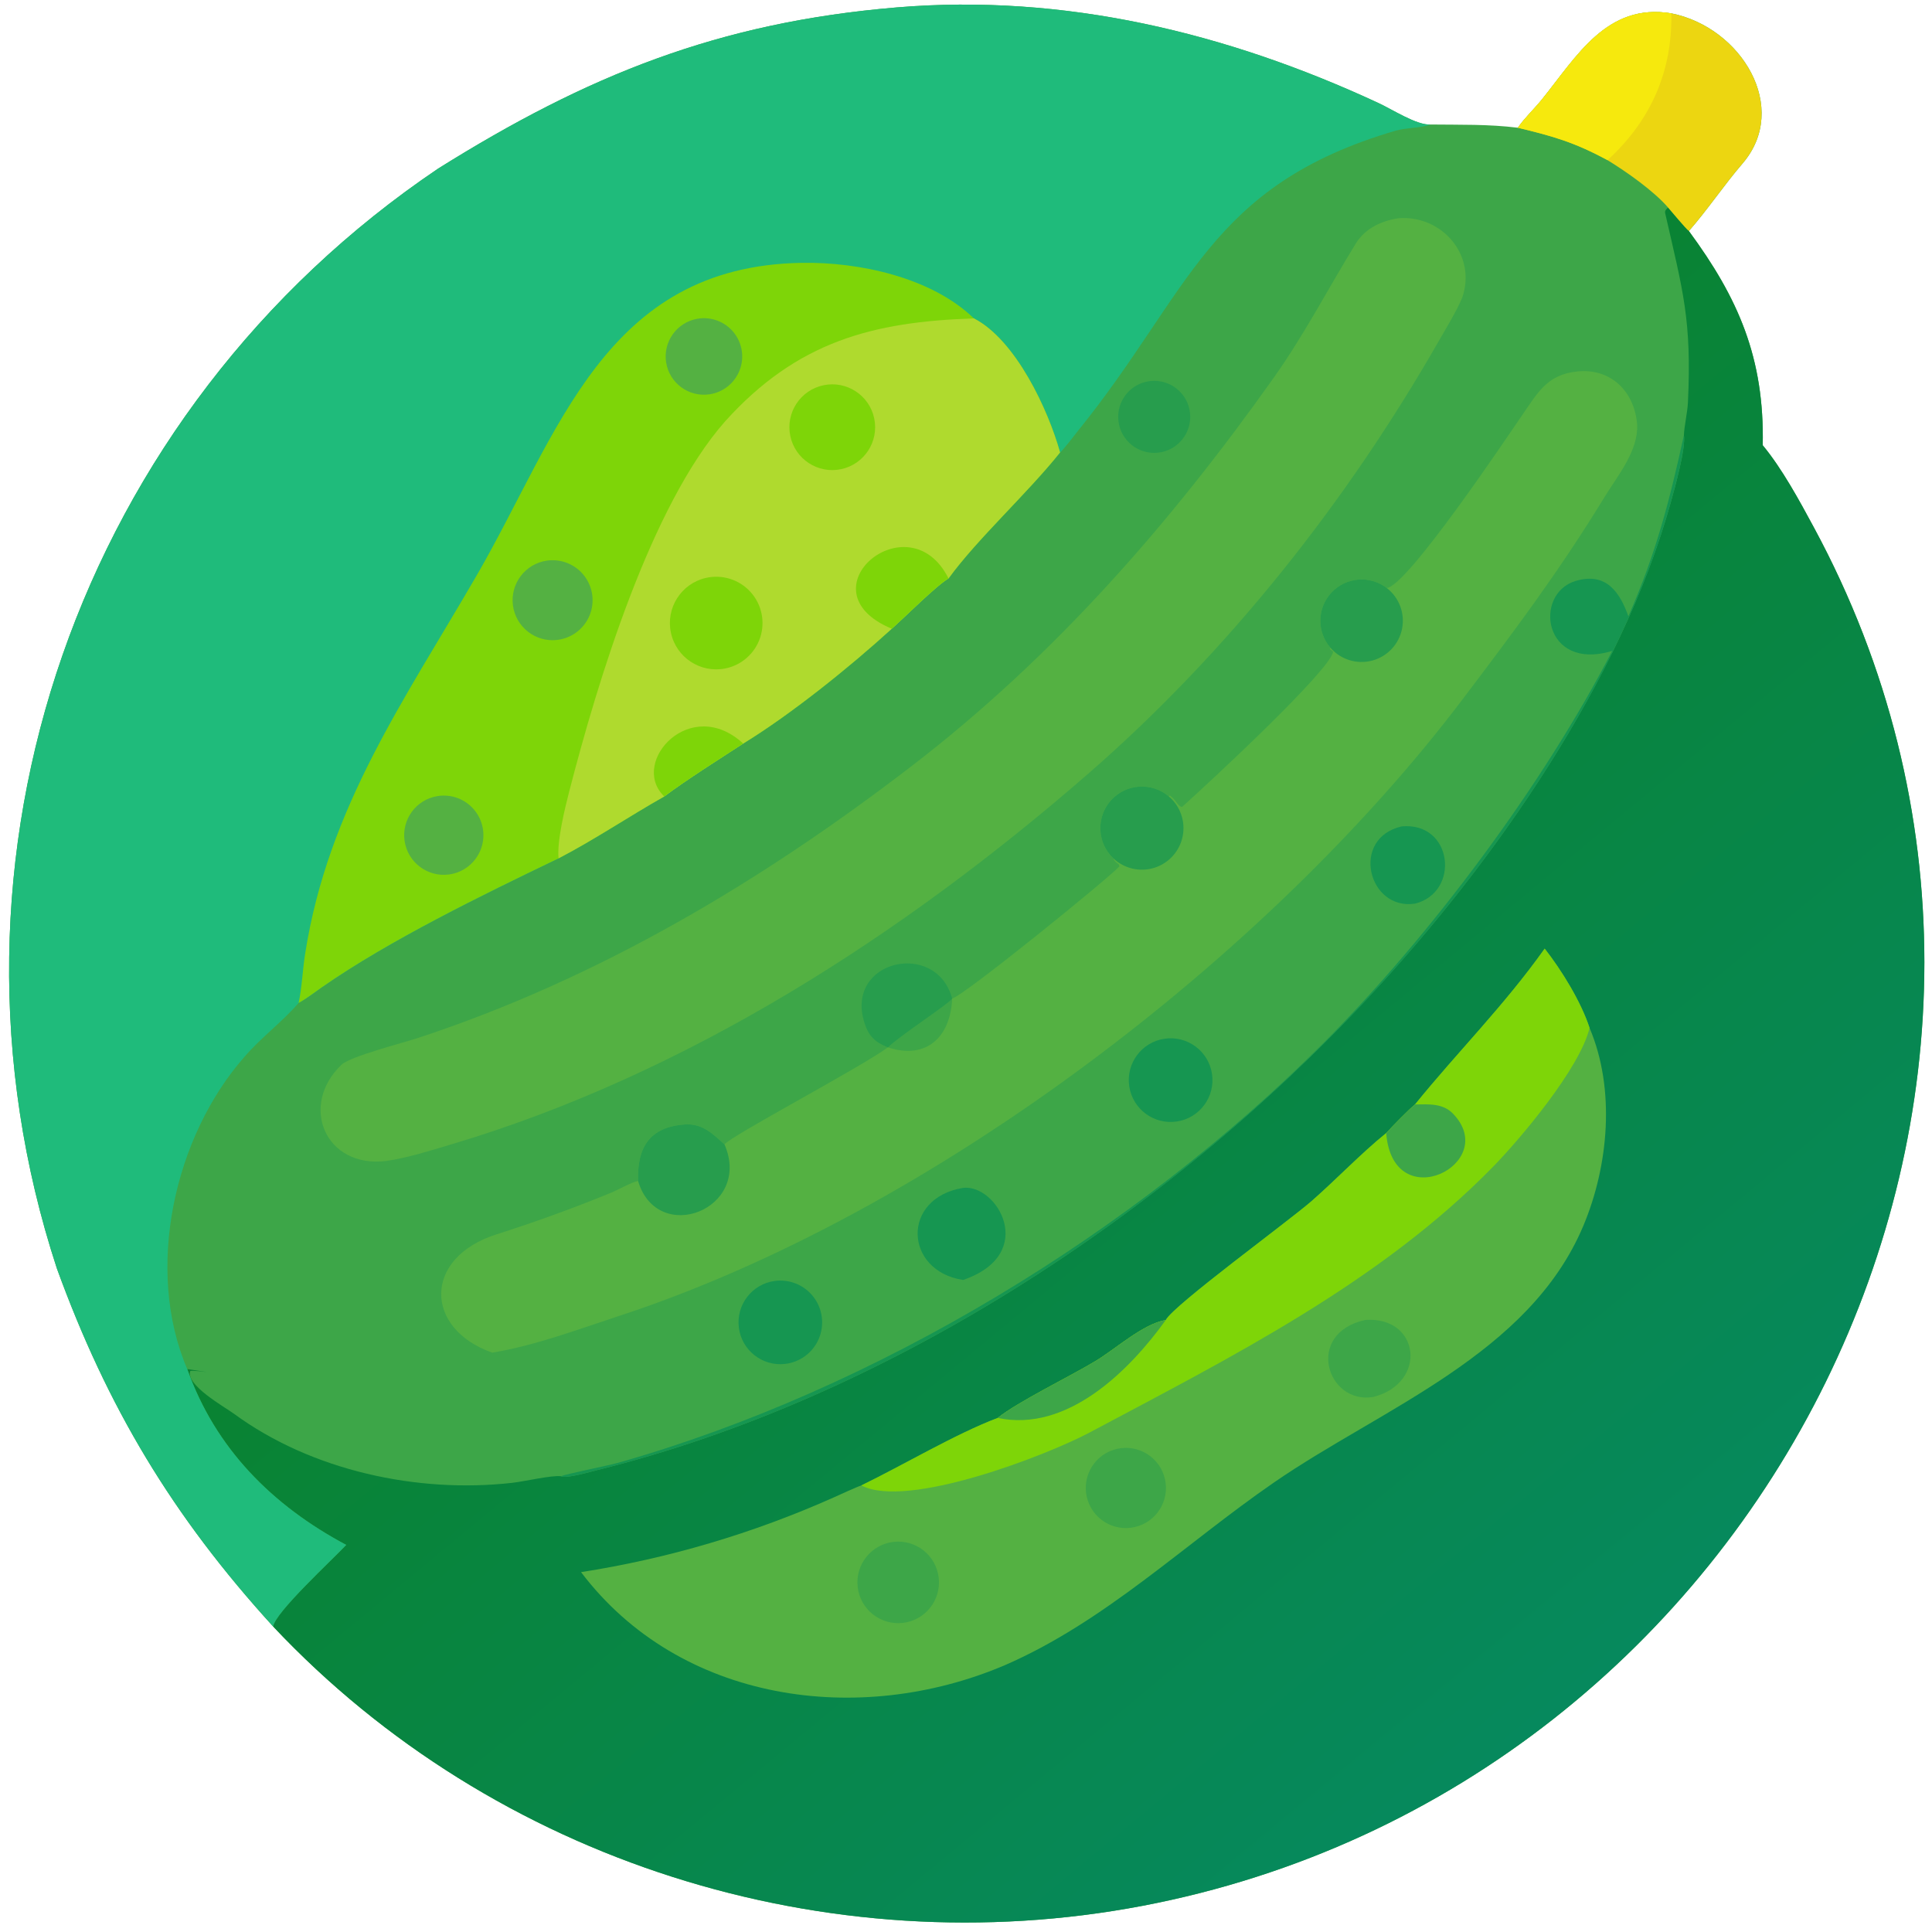 <?xml version="1.0" encoding="utf-8" ?><svg xmlns="http://www.w3.org/2000/svg" xmlns:xlink="http://www.w3.org/1999/xlink" width="1024" height="1024" viewBox="0 0 1024 1024"><path fill="#3DA648" transform="scale(2 2)" d="M72.393 431.046C45.696 401.765 28.436 372.906 15.069 336.143C-20.624 227.235 21.076 108.767 116.132 44.663C155.58 19.985 190.335 5.928 237.61 1.966C282.027 -1.756 325.087 8.651 365.135 27.223C368.847 28.904 375.476 33.28 379.164 32.996C387.005 33.09 394.413 32.883 402.246 33.851C404.06 31.206 406.56 28.907 408.582 26.405C417.818 14.969 425.816 0.703 442.93 3.539C461.494 7.242 474.464 28.583 461.789 43.33C456.88 49.043 452.517 55.574 447.568 61.226C460.705 79.058 467.608 94.893 467.143 117.999C472.28 124.193 476.863 132.675 480.681 139.742C560.878 288.181 468.215 473.583 302.727 505.075C219.22 520.967 131.124 493.435 72.393 431.046Z"/><defs><linearGradient id="gradient_0" gradientUnits="userSpaceOnUse" x1="235.837" y1="216.893" x2="424.077" y2="444.218"><stop offset="0" stop-color="#098332"/><stop offset="1" stop-color="#06895D"/></linearGradient></defs><path fill="url(#gradient_0)" transform="scale(2 2)" d="M446.253 115.359C446.334 112.877 447.202 109.353 447.324 106.595C448.33 84.688 446.034 77.344 441.284 56.48C441.129 55.798 441.629 55.389 442.074 55.015C443.248 56.352 446.477 60.283 447.568 61.226C460.705 79.058 467.608 94.893 467.143 117.999C472.28 124.193 476.863 132.675 480.681 139.742C560.878 288.181 468.215 473.583 302.727 505.075C219.22 520.967 131.124 493.435 72.393 431.046C72.788 427.408 88.162 413.263 91.747 409.418C72.236 399.024 57.066 383.884 49.618 362.81C60.333 364.503 52.375 363.069 50.44 363.311C49.046 367.006 59.482 372.812 62.016 374.67C82.618 389.775 110.685 395.793 135.737 392.967C139.209 392.576 146.067 390.917 148.659 391.217C149.927 391.952 156.457 390.033 158.256 389.588C234.847 370.625 309.125 321.887 362.864 264.096C396.021 228.536 429.683 180.282 442.784 133.091C443.767 129.55 446.801 118.765 446.253 115.359Z"/><path fill="#54B142" transform="scale(2 2)" d="M409.359 251.393C413.887 257.184 418.997 265.482 421.249 272.404C428.128 288.595 426.323 308.878 419.587 324.884C405.246 358.957 366.165 373.204 337.68 392.827C313.93 409.188 292.891 429.739 266.271 441.305C227.683 457.733 180.125 451.179 153.982 416.63C177.061 413.037 199.603 406.355 220.938 396.838C222.192 396.279 227.209 393.962 228.264 393.655C239.421 388.231 253.3 379.966 264.412 375.764C269.697 371.51 283.795 364.651 290.314 360.705C295.887 357.332 302.781 350.943 308.958 349.797C311.078 345.826 341.502 323.629 347.632 318.259C354.144 312.554 360.704 305.651 367.355 300.276C368.868 298.621 373.404 293.972 374.991 292.692C386.388 278.634 398.514 266.636 409.359 251.393Z"/><path fill="#7ED508" transform="scale(2 2)" d="M409.359 251.393C413.887 257.184 418.997 265.482 421.249 272.404C418.765 282.993 402.885 301.828 395.646 309.23C365.646 339.903 326.181 359.704 288.708 379.658C277.568 385.59 240.417 400.049 228.264 393.655C239.421 388.231 253.3 379.966 264.412 375.764C269.697 371.51 283.795 364.651 290.314 360.705C295.887 357.332 302.781 350.943 308.958 349.797C311.078 345.826 341.502 323.629 347.632 318.259C354.144 312.554 360.704 305.651 367.355 300.276C368.868 298.621 373.404 293.972 374.991 292.692C386.388 278.634 398.514 266.636 409.359 251.393Z"/><path fill="#3DA648" transform="scale(2 2)" d="M374.991 292.692C378.56 292.665 382.322 292.298 385.056 295.129C397.814 308.341 369.096 322.793 367.355 300.276C368.868 298.621 373.404 293.972 374.991 292.692Z"/><path fill="#3DA648" transform="scale(2 2)" d="M264.412 375.764C269.697 371.51 283.795 364.651 290.314 360.705C295.887 357.332 302.781 350.943 308.958 349.797C299.29 363.26 282.834 379.674 264.412 375.764Z"/><path fill="#3DA648" transform="scale(2 2)" d="M237.814 408.546C243.804 408.425 248.749 413.202 248.836 419.193C248.923 425.184 244.118 430.101 238.126 430.154C232.183 430.206 227.314 425.448 227.228 419.505C227.142 413.563 231.872 408.666 237.814 408.546Z"/><path fill="#3DA648" transform="scale(2 2)" d="M295.996 383.973C301.736 382.66 307.448 386.265 308.734 392.011C310.019 397.756 306.387 403.452 300.635 404.709C294.922 405.958 289.274 402.356 287.998 396.65C286.721 390.943 290.296 385.278 295.996 383.973Z"/><path fill="#3DA648" transform="scale(2 2)" d="M361.818 349.797C376.319 348.769 378.407 366.51 363.935 370.207C351.646 372.299 345.649 353.375 361.818 349.797Z"/><path fill="#1FBB7B" transform="scale(2 2)" d="M72.393 431.046C45.696 401.765 28.436 372.906 15.069 336.143C-20.624 227.235 21.076 108.767 116.132 44.663C155.58 19.985 190.335 5.928 237.61 1.966C282.027 -1.756 325.087 8.651 365.135 27.223C368.847 28.904 375.476 33.28 379.164 32.996C376.626 33.932 372.553 33.84 369.866 34.627C320.205 49.179 315.485 77.301 285.839 113.97C285.133 114.844 281.553 119.551 280.924 119.904C272.168 130.851 259.006 142.784 251.366 153.298C248.219 155.097 239.702 163.627 236.323 166.62C225.115 176.833 209.614 189.295 196.957 197.049C190.726 201.098 181.869 206.69 176.023 211.075C166.64 216.372 157.58 222.498 148.028 227.468C127.835 237.181 103.144 249.193 85.301 261.633C83.403 262.956 81.142 264.7 79.137 265.792C74.77 270.855 69.225 274.913 64.809 280.039C46.203 301.155 38.269 336.337 49.618 362.81C57.066 383.884 72.236 399.024 91.747 409.418C88.162 413.263 72.788 427.408 72.393 431.046Z"/><path fill="#7ED508" transform="scale(2 2)" d="M79.137 265.792C80.02 261.773 80.199 256.863 80.896 252.567C86.984 213.933 107.182 185.551 126.382 152.396C148.156 114.797 160.152 70.537 212.452 69.654C227.753 69.396 246.884 73.535 258.089 84.38C269.193 90.1 277.786 108.594 280.924 119.904C272.168 130.851 259.006 142.784 251.366 153.298C248.219 155.097 239.702 163.627 236.323 166.62C225.115 176.833 209.614 189.295 196.957 197.049C190.726 201.098 181.869 206.69 176.023 211.075C166.64 216.372 157.58 222.498 148.028 227.468C127.835 237.181 103.144 249.193 85.301 261.633C83.403 262.956 81.142 264.7 79.137 265.792Z"/><path fill="#AFDA2E" transform="scale(2 2)" d="M258.089 84.38C269.193 90.1 277.786 108.594 280.924 119.904C272.168 130.851 259.006 142.784 251.366 153.298C248.219 155.097 239.702 163.627 236.323 166.62C225.115 176.833 209.614 189.295 196.957 197.049C190.726 201.098 181.869 206.69 176.023 211.075C166.64 216.372 157.58 222.498 148.028 227.468C147.574 222.929 149.658 214.375 150.832 209.816C158.423 180.34 172.492 133.988 192.148 111.682C211.254 90.472 231.319 85.263 258.089 84.38Z"/><path fill="#7ED508" transform="scale(2 2)" d="M236.323 166.62C212.007 156.455 240.895 132.286 251.366 153.298C248.219 155.097 239.702 163.627 236.323 166.62Z"/><path fill="#7ED508" transform="scale(2 2)" d="M176.023 211.075L175.733 210.768C167.077 201.705 183.052 184.241 196.957 197.049C190.726 201.098 181.869 206.69 176.023 211.075Z"/><path fill="#7ED508" transform="scale(2 2)" d="M187.033 153.16C191.349 152.16 195.869 153.564 198.859 156.834C201.849 160.104 202.844 164.732 201.462 168.941C200.081 173.151 196.538 176.29 192.192 177.152C185.618 178.458 179.213 174.247 177.804 167.695C176.395 161.143 180.504 154.672 187.033 153.16Z"/><path fill="#7ED508" transform="scale(2 2)" d="M218.233 102.095C224.374 100.81 230.394 104.747 231.679 110.888C232.965 117.029 229.029 123.049 222.889 124.336C216.747 125.622 210.725 121.686 209.439 115.544C208.153 109.401 212.09 103.38 218.233 102.095Z"/><path fill="#54B142" transform="scale(2 2)" d="M145.006 148.561C148.783 148.044 152.547 149.596 154.862 152.624C157.178 155.653 157.688 159.692 156.199 163.201C154.709 166.71 151.45 169.149 147.663 169.588C141.891 170.257 136.657 166.154 135.929 160.389C135.2 154.625 139.249 149.349 145.006 148.561Z"/><path fill="#54B142" transform="scale(2 2)" d="M115.922 210.974C119.658 210.365 123.433 211.816 125.801 214.769C128.169 217.723 128.763 221.723 127.357 225.238C125.95 228.752 122.761 231.238 119.009 231.743C113.318 232.508 108.067 228.56 107.223 222.88C106.379 217.201 110.254 211.896 115.922 210.974Z"/><path fill="#54B142" transform="scale(2 2)" d="M184.854 84.468C188.455 83.857 192.107 85.229 194.414 88.062C196.721 90.894 197.326 94.748 195.998 98.151C194.67 101.554 191.615 103.98 188 104.502C182.505 105.295 177.394 101.523 176.533 96.038C175.672 90.554 179.381 85.397 184.854 84.468Z"/><path fill="#ECD611" transform="scale(2 2)" d="M402.246 33.851C404.06 31.206 406.56 28.907 408.582 26.405C417.818 14.969 425.816 0.703 442.93 3.539C461.494 7.242 474.464 28.583 461.789 43.33C456.88 49.043 452.517 55.574 447.568 61.226C446.477 60.283 443.248 56.352 442.074 55.015C438.305 50.631 431.023 45.509 426.02 42.447C417.305 37.734 411.727 36.122 402.246 33.851Z"/><path fill="#F6E90D" transform="scale(2 2)" d="M402.246 33.851C404.06 31.206 406.56 28.907 408.582 26.405C417.818 14.969 425.816 0.703 442.93 3.539C443.183 18.891 437.573 31.833 426.02 42.447C417.305 37.734 411.727 36.122 402.246 33.851Z"/><path fill="#169651" transform="scale(2 2)" d="M431.539 163.331C438.933 146.459 442.41 132.833 446.253 115.359C446.801 118.765 443.767 129.55 442.784 133.091C429.683 180.282 396.021 228.536 362.864 264.096C309.125 321.887 234.847 370.625 158.256 389.588C156.457 390.033 149.927 391.952 148.659 391.217C150.014 390.606 161.125 388.416 163.742 387.673C232.103 368.282 300.617 326.617 350.646 276.505C379.086 248.017 408.903 208.043 427.251 172.5C408.924 178.034 406.245 157.277 417.63 153.936C425.802 151.538 429.33 157.16 431.539 163.331Z"/><path fill="#54B142" transform="scale(2 2)" d="M367.495 155.826C372.963 155.411 399.924 115.033 403.418 109.985C407.526 104.05 409.978 99.314 417.878 98.452C427.028 97.454 433.274 103.949 433.871 112.67C434.102 119.63 428.689 126.054 425.243 131.687C413.067 151.587 401.623 166.788 387.658 185.25C336.178 253.313 246.759 321.707 163.891 348.795C152.856 352.402 142.022 356.529 130.463 358.469C112.336 352.085 112.126 333.33 131.523 327.137C141.754 323.871 151.92 320.198 161.854 316.119C163.882 315.286 167.144 313.401 169.093 312.948C168.83 304.312 171.953 298.629 181.55 297.992C186.177 297.684 188.848 300.464 191.997 303.278C193.791 300.946 227.81 283.023 235.319 277.561L235.319 277.561C245.574 280.96 251.937 274.689 252.333 264.631C255.538 263.784 293.099 233.33 296.652 229.612L296.522 229.117C295.869 228.597 295.308 228.297 295.054 227.475C290.713 223.379 290.422 216.572 294.397 212.121C298.373 207.67 305.17 207.193 309.728 211.046L310.023 210.828C311.639 211.917 311.975 213.543 313.244 213.861C321.744 206.199 352.326 177.761 353.31 172.719L352.43 171.974L352.596 171.683C348.903 167.449 349.02 161.105 352.868 157.01C356.715 152.916 363.039 152.403 367.495 155.826Z"/><path fill="#279D4D" transform="scale(2 2)" d="M169.093 312.948C168.83 304.312 171.953 298.629 181.55 297.992C186.177 297.684 188.848 300.464 191.997 303.278C199.465 320.47 174.185 330.257 169.093 312.948Z"/><path fill="#279D4D" transform="scale(2 2)" d="M295.054 227.475C290.713 223.379 290.422 216.572 294.397 212.121C298.373 207.67 305.17 207.193 309.728 211.046C312.789 213.633 314.204 217.679 313.422 221.61C312.64 225.541 309.785 228.737 305.967 229.957C302.149 231.176 297.969 230.225 295.054 227.475Z"/><path fill="#279D4D" transform="scale(2 2)" d="M352.596 171.683C348.903 167.449 349.02 161.105 352.868 157.01C356.715 152.916 363.039 152.403 367.495 155.826C370.799 158.363 372.373 162.558 371.556 166.642C370.738 170.727 367.67 173.992 363.644 175.062C359.619 176.133 355.334 174.822 352.596 171.683Z"/><path fill="#54B142" transform="scale(2 2)" d="M370.652 57.831C382.123 56.961 391.397 67.621 387.509 78.875C385.825 82.811 383.385 86.704 381.268 90.413C356.941 132.971 325.418 172.802 288.391 205.039C239.462 247.637 182.117 284.651 119.648 303.255C113.965 304.947 108.219 306.797 102.374 307.672C86.163 309.651 79.203 292.96 90.499 282.165C92.819 279.949 106.82 276.367 110.656 275.107C158.542 259.372 201.876 233.56 241.693 202.934C279.298 174.046 310.24 138.625 337.583 100.059C345.67 88.652 352.004 76.403 359.293 64.54C361.766 60.516 366.143 58.495 370.652 57.831Z"/><path fill="#169651" transform="scale(2 2)" d="M255.24 314.802C264.237 313.736 275.238 332.308 255.24 339.202C239.6 336.822 238.74 317.497 255.24 314.802Z"/><path fill="#169651" transform="scale(2 2)" d="M308.591 275.278C314.638 274.376 320.275 278.54 321.189 284.585C322.104 290.63 317.952 296.275 311.909 297.203C305.847 298.133 300.182 293.966 299.264 287.903C298.347 281.84 302.526 276.183 308.591 275.278Z"/><path fill="#169651" transform="scale(2 2)" d="M205.312 339.466C209.266 338.931 213.203 340.563 215.618 343.74C218.033 346.916 218.553 351.145 216.981 354.813C215.408 358.48 211.985 361.018 208.019 361.458C201.989 362.127 196.542 357.821 195.801 351.799C195.059 345.777 199.299 340.279 205.312 339.466Z"/><path fill="#279D4D" transform="scale(2 2)" d="M235.319 277.561C231.942 276.221 230.228 274.62 229.105 271.116C223.742 254.387 248.117 248.949 252.333 264.631C251.608 265.92 238.315 274.531 235.319 277.561L235.319 277.561Z"/><path fill="#169651" transform="scale(2 2)" d="M371.489 219.001C385.078 217.791 387.018 236.463 374.991 239.477C362.504 241.333 357.794 222.104 371.489 219.001Z"/><path fill="#279D4D" transform="scale(2 2)" d="M303.888 101.137C309.049 100.036 314.124 103.331 315.217 108.493C316.311 113.656 313.007 118.726 307.843 119.811C302.691 120.894 297.634 117.6 296.543 112.449C295.452 107.298 298.739 102.236 303.888 101.137Z"/></svg>